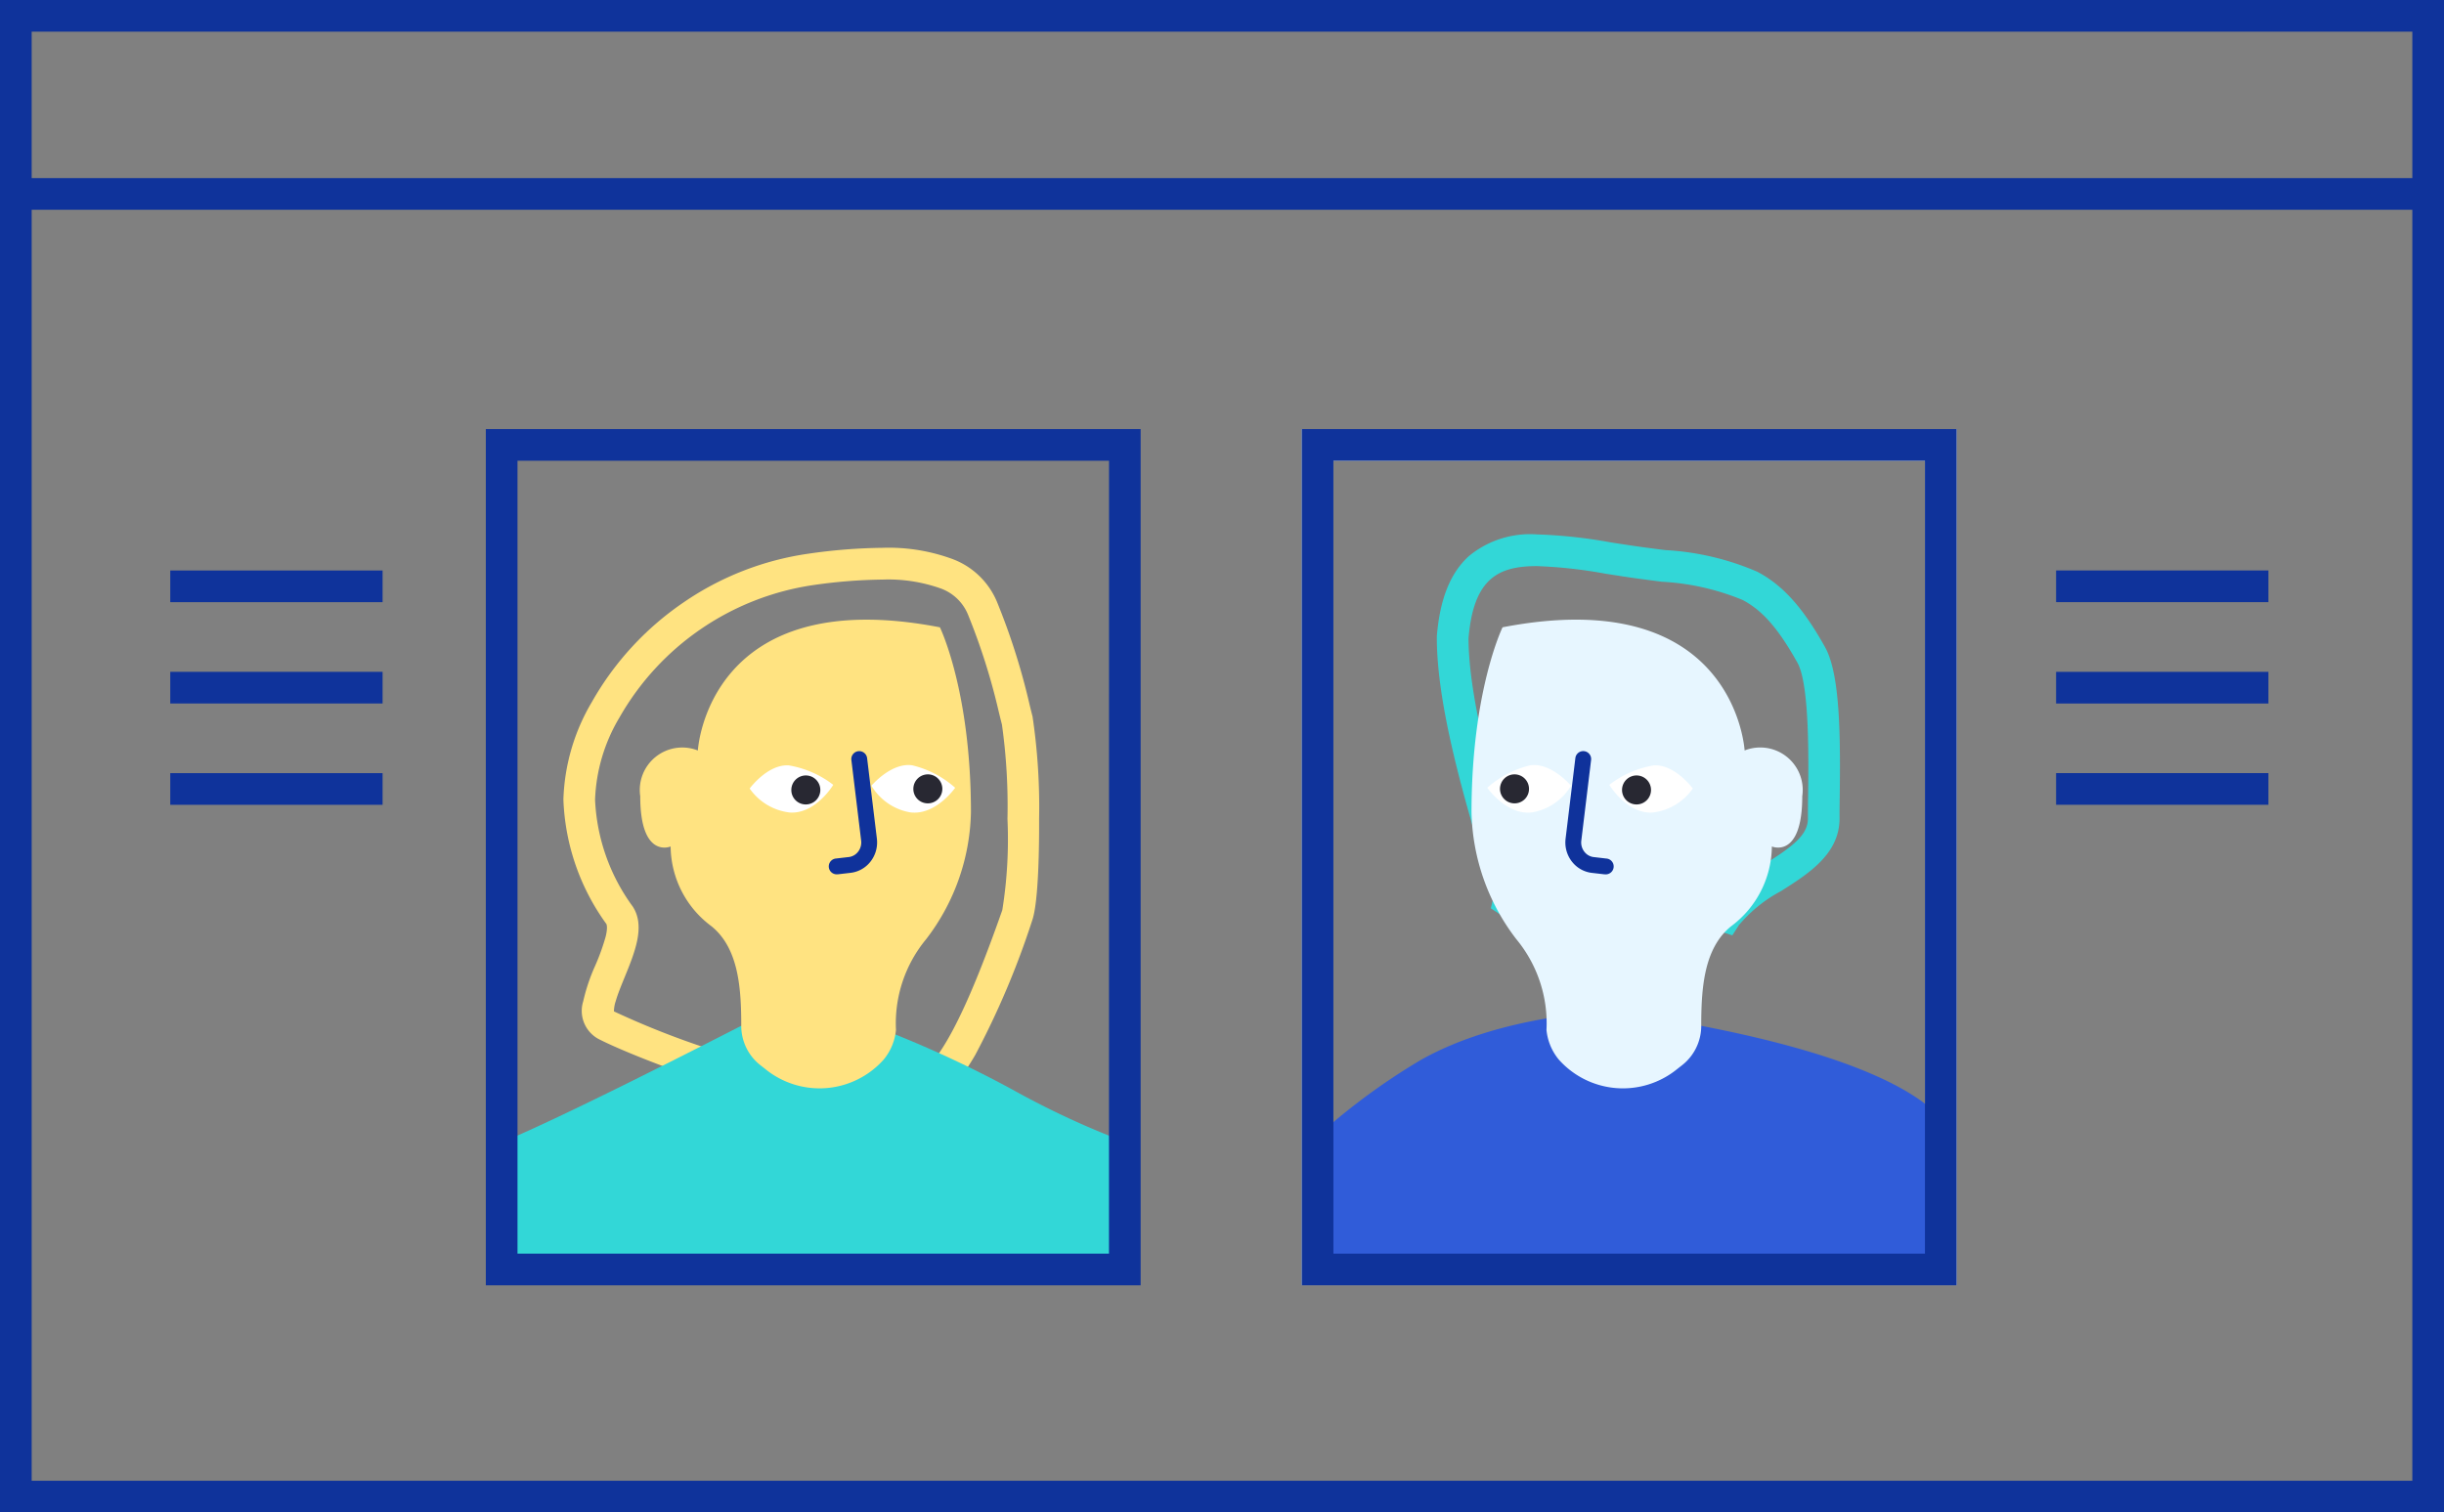 <?xml version="1.0" encoding="UTF-8"?>
<svg xmlns="http://www.w3.org/2000/svg" width="154.33" height="95.526" viewBox="0 0 154.33 95.526">
  <rect x="0" y="0" width="154.33" height="95.526" fill="#808080" stroke="none"/>
  <g id="wizaly-copyright-demo-share-icon" transform="translate(-0.558 -0.33)">
    <path id="Tracé_2472" data-name="Tracé 2472" d="M.631.33h154.33V95.856H.631Zm152.33,2H2.631V93.856h150.33Z" transform="translate(-0.073)" fill="#0f339b"></path>
    <path id="Tracé_2473" data-name="Tracé 2473" d="M74.6,86.663l-.336-.175a6.735,6.735,0,0,0-2.733-.627,4.644,4.644,0,0,0-1.437.218,4.042,4.042,0,0,1-1.258.169h0c-3.732,0-11.887-3.186-13.91-4.242a2.017,2.017,0,0,1-.953-2.373,11.846,11.846,0,0,1,.764-2.265,13.852,13.852,0,0,0,.658-1.836c.146-.61.043-.777.038-.784a14.241,14.241,0,0,1-2.711-7.863,12.828,12.828,0,0,1,1.794-6.149,18.818,18.818,0,0,1,5.776-6.284A18.536,18.536,0,0,1,68.2,51.362a34.771,34.771,0,0,1,4.664-.37,11.668,11.668,0,0,1,4.406.7,4.9,4.9,0,0,1,2.846,2.75,42.173,42.173,0,0,1,2.025,6.374c.071.3.139.576.206.832a38.992,38.992,0,0,1,.414,6.46c.007,1.536-.02,5.238-.438,6.425a52.621,52.621,0,0,1-3.589,8.48c-1.2,2.075-2.4,3.2-3.765,3.555Zm-3.069-2.8a8.76,8.76,0,0,1,3.241.664c1.595-.718,3.313-3.962,5.666-10.656a28.283,28.283,0,0,0,.325-5.752,36.986,36.986,0,0,0-.349-5.964c-.072-.274-.141-.564-.215-.87a40.375,40.375,0,0,0-1.939-6.1,2.938,2.938,0,0,0-1.745-1.638,9.917,9.917,0,0,0-3.649-.549,32.838,32.838,0,0,0-4.393.351A16.9,16.9,0,0,0,56.26,61.713,10.868,10.868,0,0,0,54.721,66.9,12.323,12.323,0,0,0,57.1,73.649c.809,1.236.135,2.883-.516,4.477-.222.543-.431,1.055-.559,1.5a2.1,2.1,0,0,0-.112.645,53.113,53.113,0,0,0,6.026,2.379,26.164,26.164,0,0,0,6.894,1.6h0a2.133,2.133,0,0,0,.638-.07A6.643,6.643,0,0,1,71.531,83.862Z" transform="translate(-16.587 -16.061)" fill="#ffe381"></path>
    <path id="Tracé_2474" data-name="Tracé 2474" d="M45.3,110.392H86.19V101.9a53.869,53.869,0,0,1-7.8-3.565,70.738,70.738,0,0,0-11.3-4.917l-5.812.9C47.254,101.506,45.3,102,45.3,102Z" transform="translate(-13.918 -29.195)" fill="#32d7d7"></path>
    <path id="Tracé_2475" data-name="Tracé 2475" d="M67.25,85.548l-.28-.219a3.155,3.155,0,0,1-1.229-2.5c0-2.37-.164-4.9-1.878-6.29a6.339,6.339,0,0,1-2.582-5.04s-1.919.82-1.919-3.176A2.682,2.682,0,0,1,63,65.435s.594-10.62,15.285-7.779c0,0,1.96,4,1.96,11.686a13.594,13.594,0,0,1-2.834,8.018,8.329,8.329,0,0,0-1.9,5.73,3.456,3.456,0,0,1-.779,1.871A5.421,5.421,0,0,1,67.25,85.548Z" transform="translate(-18.375 -17.704)" fill="#ffe381"></path>
    <path id="Tracé_2476" data-name="Tracé 2476" d="M80.74,71.923s1.236-1.475,2.568-1.291a6.278,6.278,0,0,1,2.718,1.421s-1.236,1.776-2.855,1.55A3.556,3.556,0,0,1,80.74,71.923Z" transform="translate(-25.153 -21.966)" fill="#fff"></path>
    <path id="Tracé_2477" data-name="Tracé 2477" d="M69.48,72.11s1.134-1.55,2.472-1.462a6.317,6.317,0,0,1,2.807,1.229s-1.113,1.851-2.739,1.748A3.593,3.593,0,0,1,69.48,72.11Z" transform="translate(-21.583 -21.975)" fill="#fff"></path>
    <path id="Tracé_2478" data-name="Tracé 2478" d="M74.232,73.41a.915.915,0,1,0-.9-.915A.908.908,0,0,0,74.232,73.41Z" transform="translate(-22.804 -22.271)" fill="#282832"></path>
    <path id="Tracé_2479" data-name="Tracé 2479" d="M85.513,73.31a.915.915,0,1,0-.9-.915A.908.908,0,0,0,85.513,73.31Z" transform="translate(-26.38 -22.24)" fill="#282832"></path>
    <path id="Tracé_2480" data-name="Tracé 2480" d="M77.57,77.342a.5.5,0,0,1-.057-1l.765-.089h.009a.872.872,0,0,0,.592-.323.953.953,0,0,0,.209-.694l-.621-5.118A.5.5,0,0,1,79.46,70l.622,5.122v.008a1.96,1.96,0,0,1-.428,1.435,1.865,1.865,0,0,1-1.266.686l-.76.088A.506.506,0,0,1,77.57,77.342Z" transform="translate(-24.148 -21.789)" fill="#0f329b"></path>
    <path id="Tracé_2481" data-name="Tracé 2481" d="M45.551,40.01H86.9V94.093H45.551Zm39.353,2H47.551V92.093H84.9Z" transform="translate(-14.314 -12.58)" fill="#0f339b"></path>
    <path id="Tracé_2482" data-name="Tracé 2482" d="M120.99,40.01h41.353V94.093H120.99Zm39.353,2H122.99V92.093h37.353Z" transform="translate(-38.231 -12.58)" fill="#e7f6ff"></path>
    <path id="Tracé_2483" data-name="Tracé 2483" d="M152.138,75.078l-.724-.237a12.143,12.143,0,0,0-2.9-.257c-.815,0-1.692.025-2.621.052-.956.027-1.944.056-2.89.056-2.874,0-4.527-.28-5.526-.935l-.588-.386.138-.578c-.053-.4-.441-1.723-.786-2.9-1.1-3.747-2.762-9.41-2.762-13.619v-.04l0-.04c.19-2.362.857-4.024,2.04-5.083a6.063,6.063,0,0,1,4.278-1.357,31.148,31.148,0,0,1,4.642.5c.635.1,1.291.2,1.946.292.547.075,1.055.141,1.546.2a16.965,16.965,0,0,1,5.772,1.36c1.612.842,2.9,2.269,4.293,4.772.946,1.693.975,5.583.924,9.422-.007.542-.014,1.01-.011,1.365.016,2.27-1.961,3.52-3.706,4.623a8.967,8.967,0,0,0-2.648,2.143Zm-3.626-2.493a16.451,16.451,0,0,1,2.818.183,12.737,12.737,0,0,1,2.807-2.158c1.732-1.1,2.783-1.838,2.775-2.92,0-.376,0-.853.011-1.405.031-2.289.094-7.052-.67-8.42-1.209-2.166-2.216-3.317-3.473-3.974a15.534,15.534,0,0,0-5.1-1.149c-.5-.064-1.007-.13-1.562-.206-.674-.092-1.34-.2-1.984-.3a29.825,29.825,0,0,0-4.333-.48c-2.433,0-4.005.764-4.321,4.56.011,3.921,1.681,9.611,2.681,13.016.451,1.537.7,2.4.8,2.942a14.546,14.546,0,0,0,4.037.418c.917,0,1.891-.028,2.832-.055S147.669,72.585,148.513,72.585Z" transform="translate(-42.19 -15.67)" fill="#32d7d7"></path>
    <path id="Tracé_2484" data-name="Tracé 2484" d="M161.879,110.392H120.99V101.9a40.814,40.814,0,0,1,7.171-5.409c5.115-2.909,11.931-3.073,11.931-3.073l5.805.9C162.747,97.566,161.879,102,161.879,102Z" transform="translate(-37.913 -29.195)" fill="#305cd9"></path>
    <path id="Tracé_2485" data-name="Tracé 2485" d="M149.218,85.548l.28-.219a3.155,3.155,0,0,0,1.229-2.5c0-2.37.164-4.9,1.885-6.29a6.353,6.353,0,0,0,2.575-5.04s1.919.82,1.919-3.176a2.682,2.682,0,0,0-3.64-2.889s-.587-10.62-15.285-7.779c0,0-1.96,4-1.96,11.686a13.594,13.594,0,0,0,2.834,8.018,8.329,8.329,0,0,1,1.9,5.73,3.457,3.457,0,0,0,.779,1.871A5.421,5.421,0,0,0,149.218,85.548Z" transform="translate(-42.742 -17.704)" fill="#e7f6ff"></path>
    <path id="Tracé_2486" data-name="Tracé 2486" d="M142.966,71.923s-1.236-1.475-2.568-1.291a6.278,6.278,0,0,0-2.718,1.421s1.236,1.776,2.855,1.55A3.556,3.556,0,0,0,142.966,71.923Z" transform="translate(-43.205 -21.966)" fill="#fff"></path>
    <path id="Tracé_2487" data-name="Tracé 2487" d="M154.234,72.11s-1.134-1.55-2.472-1.462a6.274,6.274,0,0,0-2.8,1.229s1.106,1.851,2.732,1.748A3.593,3.593,0,0,0,154.234,72.11Z" transform="translate(-46.781 -21.975)" fill="#fff"></path>
    <path id="Tracé_2488" data-name="Tracé 2488" d="M151.078,73.41a.915.915,0,1,1,.9-.915A.914.914,0,0,1,151.078,73.41Z" transform="translate(-47.164 -22.271)" fill="#282832"></path>
    <path id="Tracé_2489" data-name="Tracé 2489" d="M139.8,73.31a.915.915,0,1,1,.9-.915A.908.908,0,0,1,139.8,73.31Z" transform="translate(-43.591 -22.24)" fill="#282832"></path>
    <path id="Tracé_2490" data-name="Tracé 2490" d="M147.653,77.342a.5.5,0,0,1-.058,0l-.761-.088a1.865,1.865,0,0,1-1.266-.686,1.96,1.96,0,0,1-.428-1.435v-.008L145.762,70a.5.5,0,0,1,.993.12l-.621,5.118a.953.953,0,0,0,.209.694.872.872,0,0,0,.592.323h.009l.765.089a.5.5,0,0,1-.057,1Z" transform="translate(-45.725 -21.789)" fill="#0f329b"></path>
    <path id="Tracé_2491" data-name="Tracé 2491" d="M120.99,40.01h41.353V94.093H120.99Zm39.353,2H122.99V92.093h37.353Z" transform="translate(-38.231 -12.58)" fill="#0f339b"></path>
    <path id="Tracé_2492" data-name="Tracé 2492" d="M154.017,18.8H1.4v-2H154.017Z" transform="translate(0 -5.221)" fill="#0f339b"></path>
    <path id="Tracé_2493" data-name="Tracé 2493" d="M29.317,55.09H15.91v-2H29.317Z" transform="translate(-4.6 -16.727)" fill="#0f339b"></path>
    <path id="Tracé_2494" data-name="Tracé 2494" d="M203.677,55.09H190.27v-2h13.407Z" transform="translate(-59.877 -16.727)" fill="#0f339b"></path>
    <path id="Tracé_2495" data-name="Tracé 2495" d="M29.317,64.46H15.91v-2H29.317Z" transform="translate(-4.6 -19.697)" fill="#0f339b"></path>
    <path id="Tracé_2496" data-name="Tracé 2496" d="M203.677,64.46H190.27v-2h13.407Z" transform="translate(-59.877 -19.697)" fill="#0f339b"></path>
    <path id="Tracé_2497" data-name="Tracé 2497" d="M29.317,73.83H15.91v-2H29.317Z" transform="translate(-4.6 -22.668)" fill="#0f339b"></path>
    <path id="Tracé_2498" data-name="Tracé 2498" d="M203.677,73.83H190.27v-2h13.407Z" transform="translate(-59.877 -22.668)" fill="#0f339b"></path>
  </g>
</svg>

